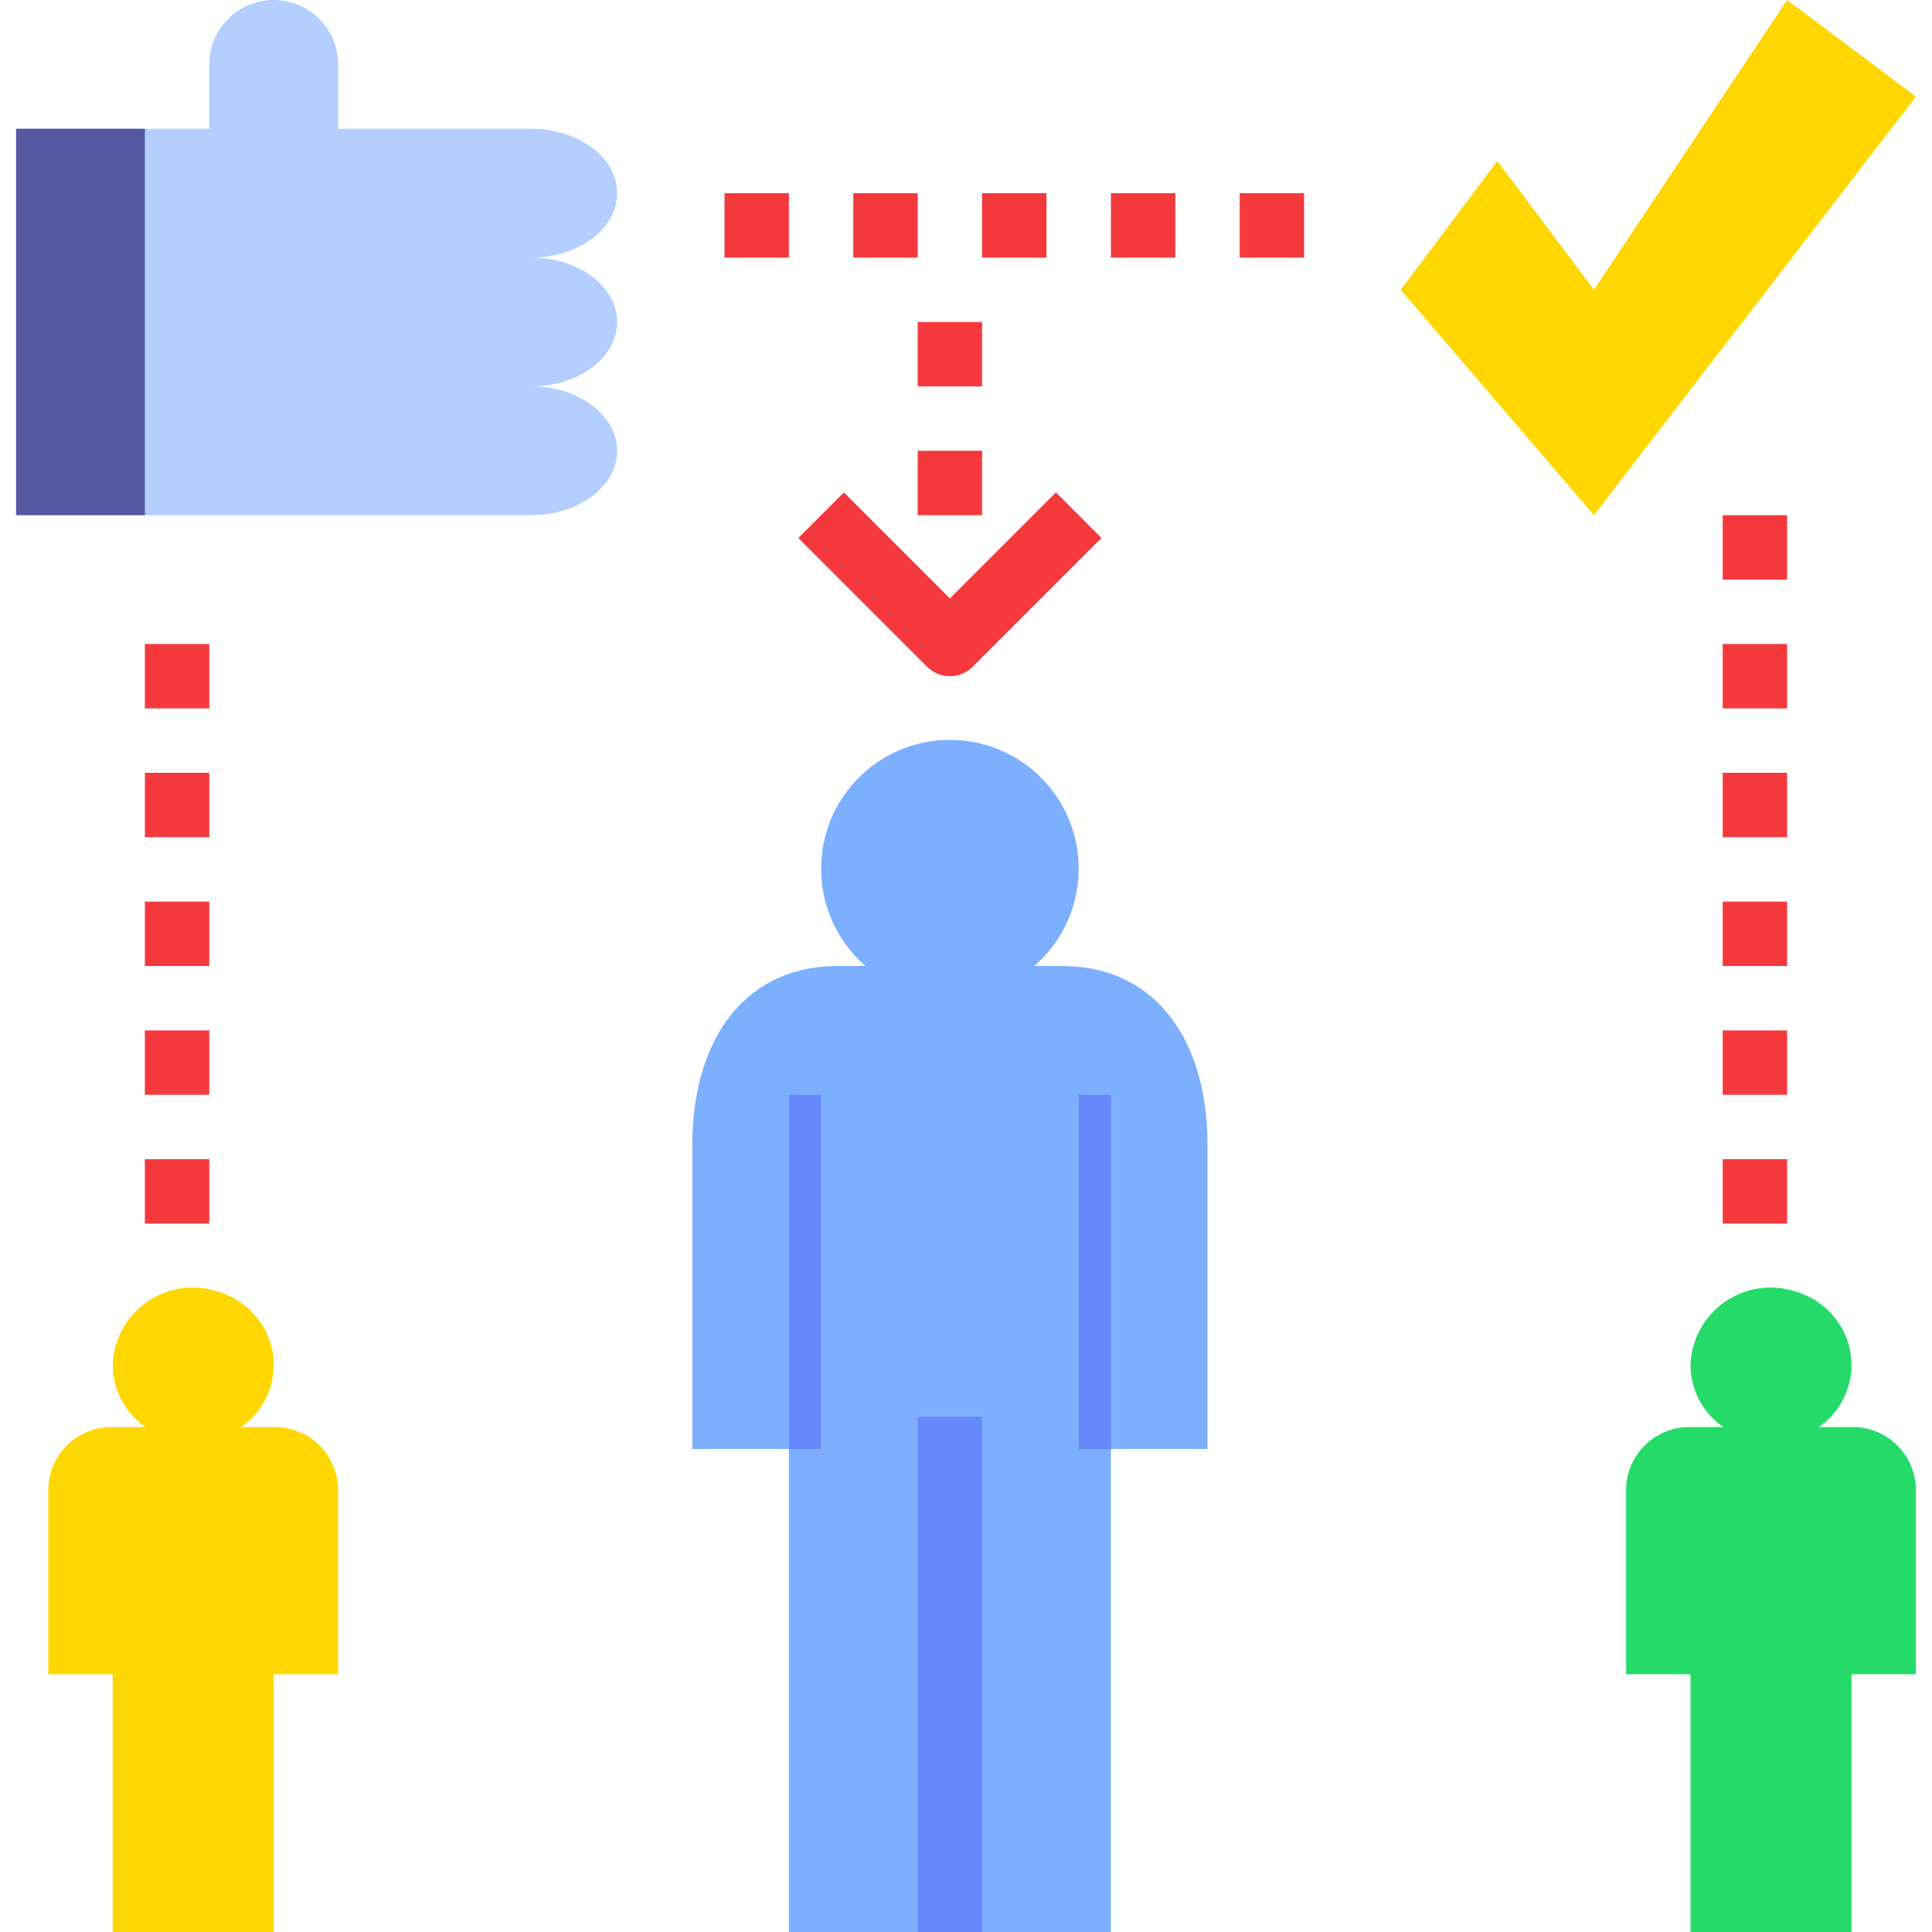 <?xml version="1.0" encoding="iso-8859-1"?>
<!-- Generator: Adobe Illustrator 19.0.0, SVG Export Plug-In . SVG Version: 6.00 Build 0)  -->
<svg version="1.1" id="Capa_1" xmlns="http://www.w3.org/2000/svg" xmlns:xlink="http://www.w3.org/1999/xlink" x="0px" y="0px"
	 viewBox="0 0 480 480" style="enable-background:new 0 0 480 480;" xml:space="preserve">
<path style="fill:#B3CEFF;" d="M153.334,80c0-8.837-9.551-16-21.334-16c11.782,0,21.334-7.164,21.334-16S143.782,32,132,32H84V16
	c0-8.837-7.163-16-16-16S52,7.163,52,16v16H4v96h128c11.782,0,21.334-7.164,21.334-16S143.782,96,132,96
	C143.782,96,153.334,88.836,153.334,80z"/>
<path style="fill:#24DB6A;" d="M460,354.547h-8.109c6.699-4.615,9.655-13.027,7.315-20.818c-2.009-6.469-7.25-11.419-13.823-13.055
	c-10.55-3.043-21.569,3.042-24.612,13.592c-0.463,1.604-0.721,3.259-0.77,4.927c0.048,6.132,3.073,11.857,8.109,15.354H420
	c-8.657-0.175-15.818,6.698-16,15.354v46.063h16V480h40v-64.036h16v-46.063C475.818,361.245,468.657,354.372,460,354.547
	L460,354.547z"/>
<path style="fill:#FFD700;" d="M68,354.547h-8.109c6.699-4.615,9.655-13.027,7.315-20.818c-2.009-6.469-7.25-11.419-13.823-13.055
	c-10.55-3.043-21.569,3.042-24.612,13.592c-0.463,1.604-0.721,3.259-0.77,4.927c0.048,6.132,3.073,11.857,8.109,15.354H28
	c-8.657-0.175-15.818,6.698-16,15.354v46.063h16V480h40v-64.036h16v-46.063C83.818,361.245,76.657,354.372,68,354.547z"/>
<path style="fill:#5358A1;" d="M4,32h32v96H4V32z"/>
<path style="fill:#FFD700;" d="M348,72l48,56l80-104L444,0l-48,72l-24-32L348,72z"/>
<g>
	<path style="fill:#F4393D;" d="M36,288h16v16H36V288z"/>
	<path style="fill:#F4393D;" d="M36,256h16v16H36V256z"/>
	<path style="fill:#F4393D;" d="M36,224h16v16H36V224z"/>
	<path style="fill:#F4393D;" d="M36,192h16v16H36V192z"/>
	<path style="fill:#F4393D;" d="M36,160h16v16H36V160z"/>
	<path style="fill:#F4393D;" d="M428,288h16v16h-16V288z"/>
	<path style="fill:#F4393D;" d="M428,256h16v16h-16V256z"/>
	<path style="fill:#F4393D;" d="M428,224h16v16h-16V224z"/>
	<path style="fill:#F4393D;" d="M428,192h16v16h-16V192z"/>
	<path style="fill:#F4393D;" d="M428,160h16v16h-16V160z"/>
	<path style="fill:#F4393D;" d="M428,128h16v16h-16V128z"/>
	<path style="fill:#F4393D;" d="M244,48h16v16h-16V48z"/>
	<path style="fill:#F4393D;" d="M180,48h16v16h-16V48z"/>
	<path style="fill:#F4393D;" d="M212,48h16v16h-16V48z"/>
	<path style="fill:#F4393D;" d="M276,48h16v16h-16V48z"/>
	<path style="fill:#F4393D;" d="M308,48h16v16h-16V48z"/>
	<path style="fill:#F4393D;" d="M228,112h16v16h-16V112z"/>
	<path style="fill:#F4393D;" d="M228,80h16v16h-16V80z"/>
	<path style="fill:#F4393D;" d="M236,168c-2.122,0.002-4.158-0.841-5.656-2.344l-32-32l11.312-11.312L236,148.688l26.344-26.344
		l11.312,11.312l-32,32C240.158,167.159,238.122,168.002,236,168L236,168z"/>
</g>
<path style="fill:#7DAFFF;" d="M263.727,240h-6.763c13.353-11.578,14.791-31.789,3.213-45.141
	c-11.578-13.353-31.789-14.791-45.141-3.213c-13.353,11.578-14.791,31.789-3.213,45.141c0.994,1.146,2.067,2.22,3.213,3.213h-6.763
	C183.822,240,172,259.822,172,284.273V360h24v120h80V360h24v-75.727C300,259.822,288.178,240,263.727,240z"/>
<g>
	<path style="fill:#6589FC;" d="M268,272h8v88h-8V272z"/>
	<path style="fill:#6589FC;" d="M196,272h8v88h-8V272z"/>
	<path style="fill:#6589FC;" d="M228,352h16v128h-16V352z"/>
</g>
<g>
</g>
<g>
</g>
<g>
</g>
<g>
</g>
<g>
</g>
<g>
</g>
<g>
</g>
<g>
</g>
<g>
</g>
<g>
</g>
<g>
</g>
<g>
</g>
<g>
</g>
<g>
</g>
<g>
</g>
</svg>
